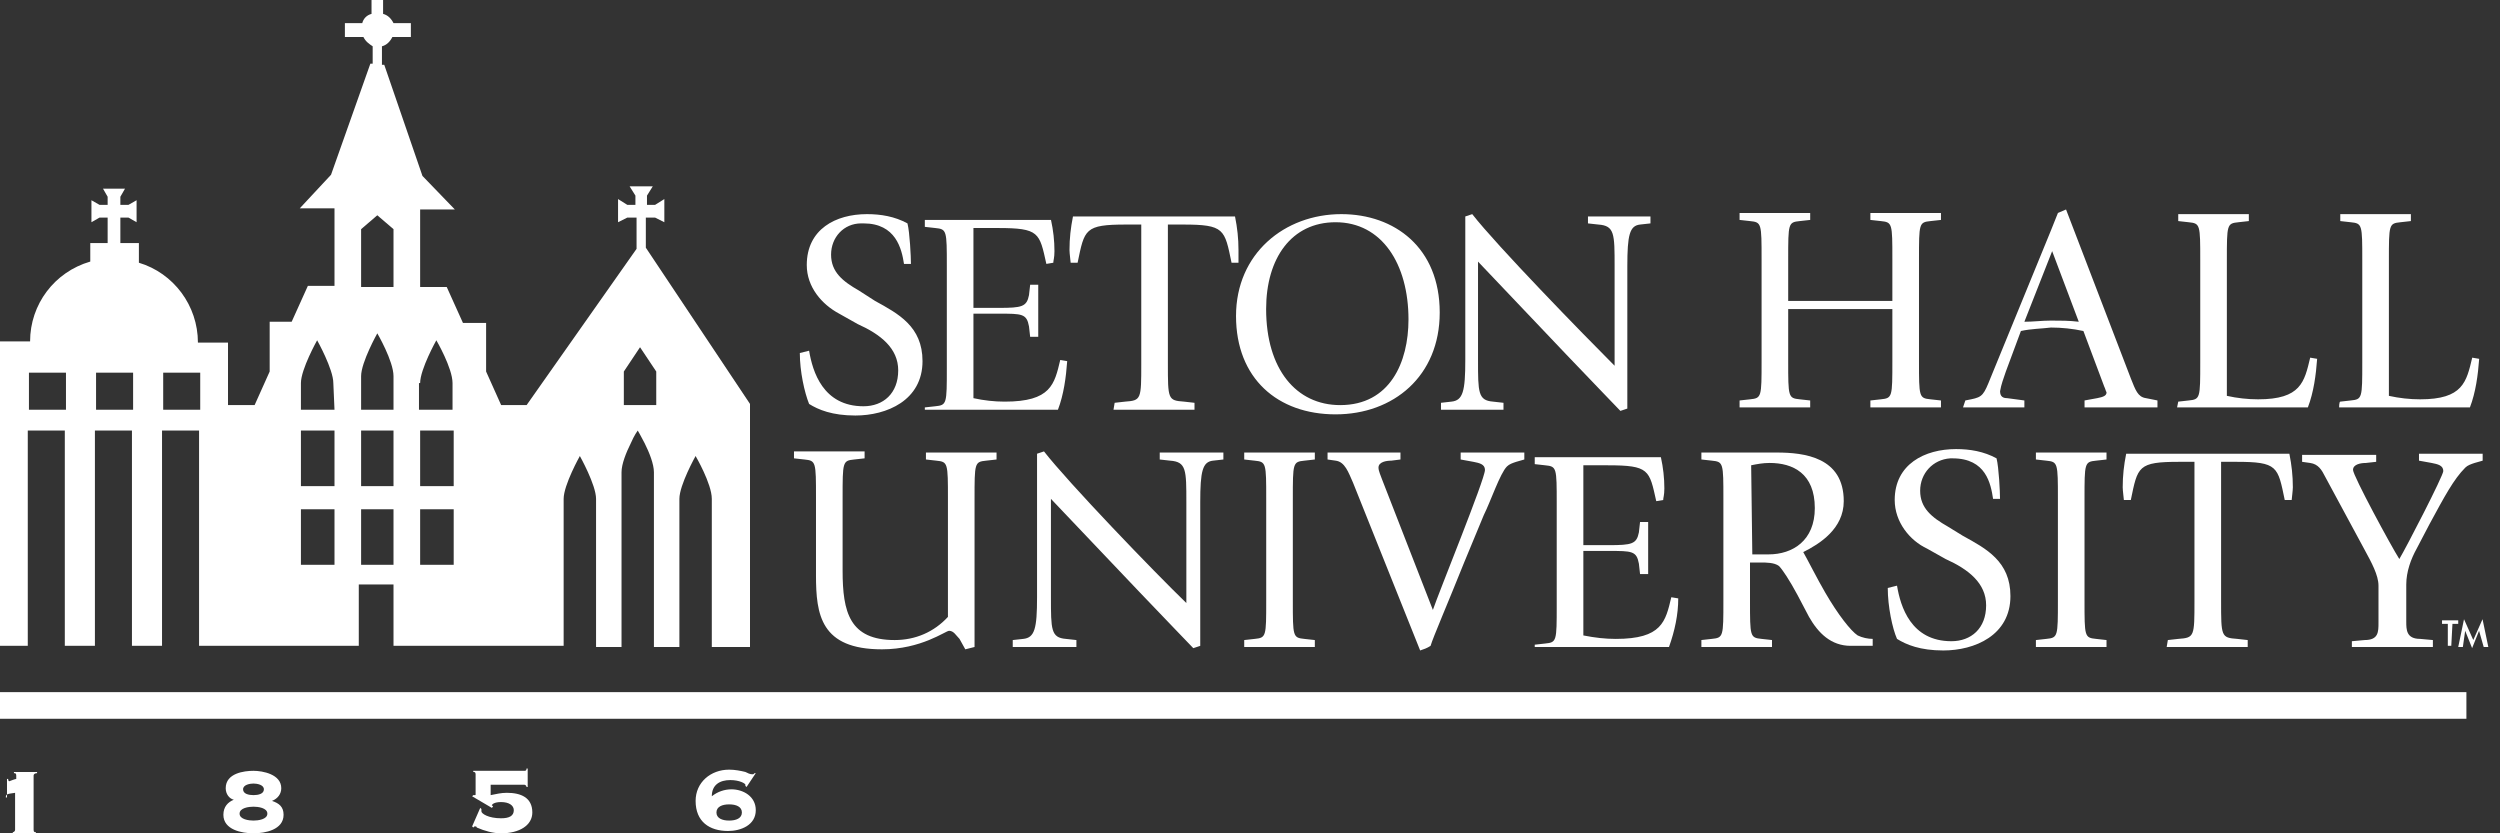 <svg width="144" height="48" viewBox="0 0 144 48" fill="none" xmlns="http://www.w3.org/2000/svg">
<rect x="0" y="0" width="144" height="48" fill="#333333" stroke="none"/>
<path fill-rule="evenodd" clip-rule="evenodd" d="M113.07 23.466H116.604V23.066L115.604 22.933C115.404 22.933 115.204 22.866 115.204 22.533C115.27 22.133 115.404 21.8 115.537 21.4L116.404 19.066C117.004 18.933 117.604 18.933 118.137 18.866C118.737 18.866 119.404 18.933 120.004 19.066L121.204 22.266C121.27 22.4 121.27 22.466 121.337 22.6C121.337 22.8 121.137 22.866 120.804 22.933L120.07 23.066V23.466H124.27V23.066L123.604 22.933C123.137 22.866 123.004 22.466 122.737 21.8L119.004 12.066L118.537 12.266C118.404 12.6 118.27 12.933 118.137 13.266L114.67 21.733C114.27 22.733 114.204 22.866 113.537 23L113.204 23.066L113.07 23.466ZM118.204 14.466L119.737 18.533C119.204 18.466 118.67 18.466 118.137 18.466C117.604 18.466 117.137 18.533 116.604 18.533L118.204 14.466Z" fill="white"/>
<path d="M49.47 16.734C48.537 16.201 47.87 15.667 47.87 14.667C47.87 13.667 48.604 12.867 49.604 12.867C49.67 12.867 49.67 12.867 49.737 12.867C51.604 12.867 51.937 14.334 52.07 15.201H52.47C52.47 14.801 52.404 13.401 52.27 12.867C51.537 12.467 50.737 12.334 49.937 12.334C48.137 12.334 46.47 13.201 46.47 15.267C46.47 16.534 47.337 17.534 48.337 18.067L49.404 18.667C50.737 19.267 51.737 20.067 51.737 21.334C51.737 22.667 50.87 23.401 49.737 23.401C47.404 23.401 46.804 21.401 46.604 20.201L46.07 20.334C46.07 21.401 46.337 22.601 46.604 23.267C47.137 23.601 47.937 23.934 49.27 23.934C51.07 23.934 53.137 23.067 53.137 20.801C53.137 18.801 51.737 18.067 50.404 17.334L49.47 16.734ZM53.27 23.601H60.937C61.27 22.734 61.404 21.734 61.47 20.801L61.07 20.734C60.737 22.134 60.537 23.134 57.87 23.134C57.27 23.134 56.67 23.067 56.07 22.934V18.067H57.537C58.87 18.067 59.137 18.067 59.27 18.801L59.337 19.401H59.803V16.401H59.337L59.27 17.001C59.137 17.667 58.87 17.734 57.537 17.734H56.07V13.134H57.47C59.87 13.134 59.87 13.401 60.27 15.201L60.67 15.134C60.67 15.001 60.737 14.867 60.737 14.467C60.737 13.867 60.67 13.267 60.537 12.667H53.27V13.067L53.87 13.134C54.537 13.201 54.537 13.267 54.537 15.334V21.201C54.537 23.267 54.537 23.334 53.87 23.401L53.27 23.467V23.601ZM64.137 23.601H68.803V23.201L68.203 23.134C67.27 23.067 67.27 23 67.27 20.934V12.934H68.137C70.537 12.934 70.537 13.201 70.937 15.134H71.337C71.337 15.067 71.337 14.601 71.337 14.401C71.337 13.734 71.27 13.134 71.137 12.467H61.803C61.67 13.134 61.603 13.734 61.603 14.401C61.603 14.601 61.67 15.067 61.67 15.134H62.07C62.47 13.201 62.47 12.934 64.87 12.934H65.737V20.934C65.737 23 65.737 23.067 64.803 23.134L64.204 23.201L64.137 23.601Z" fill="white"/>
<path fill-rule="evenodd" clip-rule="evenodd" d="M76.929 23.867C80.262 23.867 82.928 21.667 82.928 18.001C82.928 14.267 80.329 12.334 77.262 12.334C73.995 12.334 71.195 14.601 71.195 18.201C71.195 21.801 73.595 23.867 76.929 23.867ZM72.929 17.801C72.929 14.867 74.395 12.801 76.929 12.801C79.595 12.801 81.129 15.201 81.129 18.401C81.129 20.867 80.062 23.334 77.195 23.334C74.662 23.334 72.929 21.267 72.929 17.801Z" fill="white"/>
<path d="M83.001 23.601H86.601V23.201L86.001 23.134C85.134 23.067 85.134 22.601 85.134 20.734V15.068L90.201 20.401C91.934 22.201 93.001 23.334 93.334 23.668L93.734 23.534V15.334C93.734 13.534 93.867 13.001 94.467 12.934L95.067 12.868V12.468H91.467V12.868L92.067 12.934C93.001 13.001 93.001 13.468 93.001 15.334V21.067C91.201 19.267 86.201 14.134 84.801 12.334L84.401 12.468V20.734C84.401 22.534 84.267 23.067 83.601 23.134L83.001 23.201V23.601ZM100.2 23.468H104.267V23.067L103.667 23.001C103 22.934 103 22.867 103 20.801V17.801H109V20.801C109 22.867 109 22.934 108.334 23.001L107.734 23.067V23.468H111.8V23.067L111.2 23.001C110.534 22.934 110.534 22.867 110.534 20.801V14.934C110.534 12.868 110.534 12.801 111.2 12.734L111.8 12.668V12.268H107.734V12.668L108.334 12.734C109 12.801 109 12.868 109 14.934V17.334H103V14.934C103 12.868 103 12.801 103.667 12.734L104.267 12.668V12.268H100.2V12.668L100.8 12.734C101.467 12.801 101.467 12.868 101.467 14.934V20.801C101.467 22.867 101.467 22.934 100.8 23.001L100.2 23.067V23.468ZM125.4 23.468H132.933C133.267 22.601 133.4 21.601 133.467 20.668L133.067 20.601C132.733 22.001 132.533 23.001 130.067 23.001C129.467 23.001 128.867 22.934 128.267 22.801V15.001C128.267 12.934 128.267 12.868 128.933 12.801L129.533 12.734V12.334H125.467V12.734L126.067 12.801C126.734 12.868 126.734 12.934 126.734 15.001V20.867C126.734 22.934 126.734 23.001 126.067 23.067L125.467 23.134L125.4 23.468ZM134.733 23.468H142.267C142.6 22.601 142.733 21.601 142.8 20.668L142.4 20.601C142.067 22.001 141.867 23.001 139.4 23.001C138.8 23.001 138.2 22.934 137.6 22.801V15.001C137.6 12.934 137.6 12.868 138.267 12.801L138.867 12.734V12.334H134.8V12.734L135.4 12.801C136.067 12.868 136.067 12.934 136.067 15.001V20.867C136.067 22.934 136.067 23.001 135.4 23.067L134.8 23.134C134.733 23.134 134.733 23.468 134.733 23.468ZM55.601 37.401L56.134 37.267V28.734C56.134 26.667 56.134 26.601 56.801 26.534L57.401 26.467V26.067H53.334V26.467L53.934 26.534C54.601 26.601 54.601 26.667 54.601 28.734V35.534C53.801 36.401 52.734 36.867 51.534 36.867C48.934 36.867 48.534 35.267 48.534 32.867V28.667C48.534 26.601 48.534 26.534 49.201 26.467L49.801 26.401V26.001H45.734V26.401L46.334 26.467C47.001 26.534 47.001 26.601 47.001 28.667V33.134C47.001 35.401 47.268 37.401 50.801 37.401C53.068 37.401 54.468 36.334 54.668 36.334C54.934 36.334 55.068 36.601 55.268 36.801L55.601 37.401ZM58.334 37.267H62.001V36.867L61.401 36.801C60.534 36.734 60.534 36.267 60.534 34.401V28.734L65.601 34.067C67.334 35.867 68.401 37.001 68.734 37.334L69.134 37.201V28.934C69.134 27.134 69.267 26.601 69.868 26.534L70.467 26.467V26.067H66.801V26.467L67.401 26.534C68.334 26.601 68.334 27.067 68.334 28.934V34.734C66.468 32.934 61.534 27.801 60.134 26.001L59.734 26.134V34.401C59.734 36.201 59.601 36.734 58.934 36.801L58.334 36.867V37.267ZM71.667 37.267H75.734V36.867L75.134 36.801C74.467 36.734 74.467 36.667 74.467 34.601V28.734C74.467 26.667 74.467 26.601 75.134 26.534L75.734 26.467V26.067H71.667V26.467L72.267 26.534C72.934 26.601 72.934 26.667 72.934 28.734V34.601C72.934 36.667 72.934 36.734 72.267 36.801L71.667 36.867V37.267ZM81.801 37.467C82.001 37.401 82.201 37.334 82.401 37.201C82.534 36.734 83.401 34.734 84.334 32.401L85.467 29.667C85.867 28.867 86.401 27.267 86.801 26.867C86.934 26.734 87.134 26.667 87.334 26.601L87.801 26.467V26.067H84.134V26.467L84.867 26.601C85.201 26.667 85.534 26.734 85.534 27.067C85.534 27.601 82.867 34.134 82.534 35.134L79.601 27.601C79.534 27.401 79.401 27.134 79.401 26.934C79.401 26.601 79.867 26.534 80.134 26.534L80.667 26.467V26.067H76.467V26.467L76.934 26.534C77.467 26.601 77.667 27.201 77.934 27.801L81.801 37.467ZM88.401 37.267H96.134C96.467 36.334 96.667 35.401 96.667 34.467L96.267 34.401C95.934 35.801 95.734 36.801 93.067 36.801C92.467 36.801 91.867 36.734 91.201 36.601V31.734H92.667C94.001 31.734 94.267 31.734 94.4 32.467L94.467 33.067H94.934V30.067H94.467L94.4 30.667C94.267 31.334 94.001 31.401 92.667 31.401H91.201V26.801H92.6C95.001 26.801 95.001 27.067 95.4 28.867L95.8 28.801C95.8 28.667 95.867 28.534 95.867 28.134C95.867 27.534 95.8 26.934 95.667 26.334H88.401V26.734L89.001 26.801C89.667 26.867 89.667 26.934 89.667 29.001V34.867C89.667 36.934 89.667 37.001 89.001 37.067L88.401 37.134V37.267Z" fill="white"/>
<path fill-rule="evenodd" clip-rule="evenodd" d="M98 37.266H102.067V36.866L101.467 36.8C100.8 36.733 100.8 36.666 100.8 34.6V32.4H101.4C101.733 32.4 102.2 32.4 102.467 32.6C102.667 32.8 103.067 33.4 103.533 34.266L104.2 35.533C104.733 36.466 105.467 37.2 106.6 37.2H107.867V36.8C107.6 36.8 107.267 36.733 107 36.6C106.6 36.333 105.867 35.4 105.133 34.133C104.667 33.333 104.133 32.266 103.867 31.8C104.8 31.333 106.2 30.466 106.2 28.866C106.2 26.333 103.933 26.066 102.333 26.066H98V26.466L98.6 26.533C99.267 26.6 99.267 26.666 99.267 28.733V34.6C99.267 36.666 99.267 36.733 98.6 36.8L98 36.866V37.266ZM100.867 26.8C101.2 26.733 101.533 26.666 101.933 26.666C103.267 26.666 104.533 27.266 104.533 29.266C104.533 31.133 103.267 31.933 101.867 31.933H100.933L100.867 26.8Z" fill="white"/>
<path d="M112.201 30.334C111.268 29.8 110.601 29.267 110.601 28.267C110.601 27.267 111.335 26.467 112.335 26.401C112.401 26.401 112.401 26.401 112.468 26.401C114.401 26.401 114.668 27.867 114.801 28.734H115.201C115.201 28.334 115.135 26.934 115.001 26.401C114.268 26 113.468 25.867 112.668 25.867C110.868 25.867 109.135 26.734 109.135 28.8C109.135 30.067 110.001 31.134 111.001 31.601L112.068 32.2C113.401 32.8 114.401 33.6 114.401 34.867C114.401 36.2 113.535 36.934 112.401 36.934C110.068 36.934 109.468 34.934 109.268 33.734L108.735 33.867C108.735 34.934 109.001 36.2 109.268 36.8C109.801 37.134 110.601 37.467 111.935 37.467C113.735 37.467 115.801 36.6 115.801 34.334C115.801 32.334 114.401 31.601 113.068 30.867L112.201 30.334ZM117.268 37.267H121.335V36.867L120.735 36.8C120.068 36.734 120.068 36.667 120.068 34.6V28.734C120.068 26.667 120.068 26.601 120.735 26.534L121.335 26.467V26.067H117.268V26.467L117.868 26.534C118.535 26.601 118.535 26.667 118.535 28.734V34.6C118.535 36.667 118.535 36.734 117.868 36.8L117.268 36.867V37.267ZM124.801 37.267H129.468V36.867L128.868 36.8C127.935 36.734 127.935 36.667 127.935 34.6V26.601H128.801C131.201 26.601 131.201 26.867 131.601 28.8H132.001C132.001 28.734 132.068 28.267 132.068 28.067C132.068 27.401 132.001 26.8 131.868 26.134H122.468C122.335 26.8 122.268 27.401 122.268 28.067C122.268 28.267 122.335 28.734 122.335 28.8H122.735C123.135 26.867 123.135 26.601 125.535 26.601H126.401V34.6C126.401 36.667 126.401 36.734 125.468 36.8L124.868 36.867L124.801 37.267ZM135.468 37.267H140.134V36.867L139.401 36.8C138.601 36.8 138.601 36.267 138.601 35.8V33.667C138.601 32.934 138.868 32.2 139.201 31.601L139.934 30.201C140.801 28.601 141.334 27.601 142.001 26.934C142.134 26.8 142.334 26.734 142.534 26.667L143.001 26.534V26.134H139.334V26.534L140.068 26.667C140.401 26.734 140.734 26.8 140.734 27.134C140.734 27.401 138.601 31.534 138.201 32.2C137.734 31.467 135.534 27.401 135.534 27.067C135.534 26.734 136.001 26.667 136.268 26.667L136.868 26.601V26.201H132.601V26.601L133.068 26.667C133.535 26.734 133.734 27.067 133.934 27.467L136.201 31.667C136.601 32.4 137.001 33.134 137.001 33.734V35.867C137.001 36.4 137.001 36.867 136.201 36.867L135.468 36.934V37.267ZM0.336 45.934C0.336 45.734 0.403 45.734 0.869 45.667V47.8C0.869 47.867 0.803 47.934 0.736 47.934V48H2.069V47.934C2.003 47.934 1.936 47.934 1.936 47.8V44.667C1.936 44.6 2.003 44.534 2.136 44.534V44.467H0.803V44.534C0.869 44.534 0.936 44.534 0.936 44.667V44.867C0.869 44.867 0.536 45 0.536 45C0.469 45 0.469 44.867 0.469 44.867H0.403V45.934H0.336Z" fill="white"/>
<path fill-rule="evenodd" clip-rule="evenodd" d="M14.601 44.399C14.067 44.399 13.001 44.532 13.001 45.399C13.001 45.732 13.2 45.999 13.467 46.065C13.134 46.199 12.867 46.465 12.867 46.932C12.867 47.799 13.934 47.999 14.601 47.999C15.267 47.999 16.334 47.799 16.334 46.932C16.334 46.465 16.067 46.265 15.667 46.132C16 45.999 16.201 45.732 16.201 45.399C16.201 44.599 15.134 44.399 14.601 44.399ZM14.601 46.465C14.867 46.465 15.4 46.532 15.4 46.865C15.4 47.199 14.867 47.265 14.601 47.265C14.334 47.265 13.8 47.199 13.8 46.865C13.8 46.532 14.334 46.465 14.601 46.465ZM14.601 45.799C14.334 45.799 14.001 45.732 14.001 45.465C14.001 45.199 14.4 45.132 14.601 45.132C14.8 45.132 15.2 45.199 15.2 45.465C15.2 45.732 14.867 45.799 14.601 45.799ZM43.533 44.532H43.467C43.4 44.599 43.4 44.599 43.334 44.599C43.2 44.599 43.067 44.532 42.934 44.465C42.667 44.399 42.334 44.332 42 44.332C40.934 44.332 40.067 45.065 40.067 46.132C40.067 47.332 40.867 47.865 41.934 47.865C42.667 47.865 43.533 47.532 43.533 46.665C43.533 45.865 42.8 45.465 42.133 45.465C41.733 45.465 41.334 45.599 41 45.865C41 45.199 41.467 44.932 42.067 44.932C42.6 44.932 42.934 45.132 42.934 45.199V45.265L43 45.332L43.533 44.532ZM42.733 46.799C42.733 47.132 42.4 47.265 42 47.265C41.6 47.265 41.267 47.132 41.267 46.799C41.267 46.465 41.6 46.332 42 46.332C42.4 46.332 42.733 46.465 42.733 46.799Z" fill="white"/>
<path d="M27.195 47.599L27.262 47.666L27.329 47.599C27.395 47.599 27.462 47.599 27.462 47.666C27.929 47.866 28.395 47.999 28.862 47.999C29.929 47.999 30.662 47.533 30.662 46.799C30.662 45.933 29.995 45.666 29.195 45.666C28.862 45.666 28.595 45.733 28.262 45.799V45.199H30.195C30.262 45.199 30.329 45.266 30.329 45.333H30.395V44.266H30.329C30.329 44.399 30.262 44.399 30.195 44.399H27.262V44.466C27.329 44.466 27.395 44.466 27.395 44.599V45.733C27.395 45.799 27.395 45.799 27.329 45.799H27.262L27.195 45.866L28.329 46.533L28.395 46.466C28.395 46.399 28.329 46.399 28.329 46.399C28.329 46.333 28.462 46.199 28.862 46.199C29.329 46.199 29.595 46.399 29.595 46.666C29.595 46.999 29.329 47.133 28.862 47.133C28.129 47.133 27.729 46.866 27.729 46.733C27.729 46.666 27.729 46.666 27.729 46.599L27.662 46.533L27.195 47.599ZM141.194 37.199H140.994V35.933H140.661V35.733H141.594V35.933H141.261L141.194 37.199ZM142.794 36.333L142.394 37.333L141.994 36.333L141.861 37.266H141.594L141.927 35.666L142.461 36.866L142.994 35.666L143.327 37.266H143.061L142.794 36.333Z" fill="white"/>
<path fill-rule="evenodd" clip-rule="evenodd" d="M37.2 14.267V12.533H37.733L38.266 12.8V11.466L37.733 11.8H37.266V11.267L37.6 10.733H36.266L36.6 11.267V11.8H36.133L35.6 11.466V12.8L36.133 12.533H36.666V14.333L30.333 23.333H28.866L28 21.4V18.6H26.666L25.733 16.533H24.2V12.066H26.2L24.333 10.133L22.133 3.733H22V2.667C22.266 2.6 22.466 2.4 22.6 2.133H23.666V1.333H22.666C22.533 1.067 22.333 0.867 22.066 0.8V0H21.4V0.8C21.133 0.867 20.933 1.067 20.866 1.333H19.866V2.133H20.933C21.066 2.4 21.266 2.533 21.466 2.667V3.667H21.333L19.067 10.067L17.267 12H19.267V16.466H17.733L16.8 18.533H15.533V21.4L14.666 23.333H13.133V19.733H11.4C11.4 17.6 10 15.733 8 15.133V14H6.933V12.533H7.4L7.867 12.8V11.533L7.4 11.8H6.933V11.333L7.2 10.867H5.933L6.2 11.333V11.8H5.733L5.267 11.533V12.8L5.733 12.533H6.2V14H5.2V15.066C3.133 15.666 1.733 17.533 1.733 19.666H0V37.2H1.6V24.8H3.733V37.2H5.467V24.8H7.6V37.2H9.333V24.8H11.466V37.2H20.666V33.666H22.666V37.2H32.466V28.733C32.466 27.933 33.4 26.266 33.4 26.266C33.4 26.266 34.333 27.933 34.333 28.733V37.266H35.8V27.2C35.8 26.733 36.066 26.066 36.333 25.533C36.533 25.066 36.733 24.8 36.733 24.8C36.733 24.8 36.933 25.133 37.133 25.533C37.4 26.066 37.666 26.733 37.666 27.2V37.266H39.133V28.733C39.133 27.933 40.066 26.266 40.066 26.266C40.066 26.266 41 27.866 41 28.733V37.266H43.2V23.266L37.2 14.267ZM3.8 23.6H1.667V21.466H3.8V23.6ZM7.667 23.6H5.533V21.466H7.667V23.6ZM11.533 23.6H9.4V21.466H11.533V23.6ZM24.2 22.066C24.2 21.266 25.133 19.6 25.133 19.6C25.133 19.6 26.066 21.2 26.066 22.066V23.6H24.133V22.066H24.2ZM20.8 13.2L21.733 12.4L22.666 13.2V16.533H20.8V13.2ZM19.267 32.533H17.333V29.333H19.267V32.533ZM19.267 25.466V28H17.333V24.8H19.267V25.466ZM19.267 23.6H17.333V22.066C17.333 21.266 18.267 19.6 18.267 19.6C18.267 19.6 19.2 21.266 19.2 22.066L19.267 23.6ZM22.666 32.533H20.8V29.333H22.666V32.533ZM22.666 25.466V28H20.8V24.8H22.666V25.466ZM22.733 23.6H20.8V21.666C20.8 20.866 21.733 19.2 21.733 19.2C21.733 19.2 22.666 20.8 22.666 21.666V23.6H22.733ZM26.133 32.533H24.2V29.333H26.133V32.533ZM26.133 25.466V28H24.2V24.8H26.133V25.466ZM36.866 23.333H35.933V21.4L36.866 20L37.8 21.4V23.333H36.866Z" fill="white"/>
<path d="M0 39.867H142.065V41.401H0V39.867Z" fill="white"/>
</svg>
